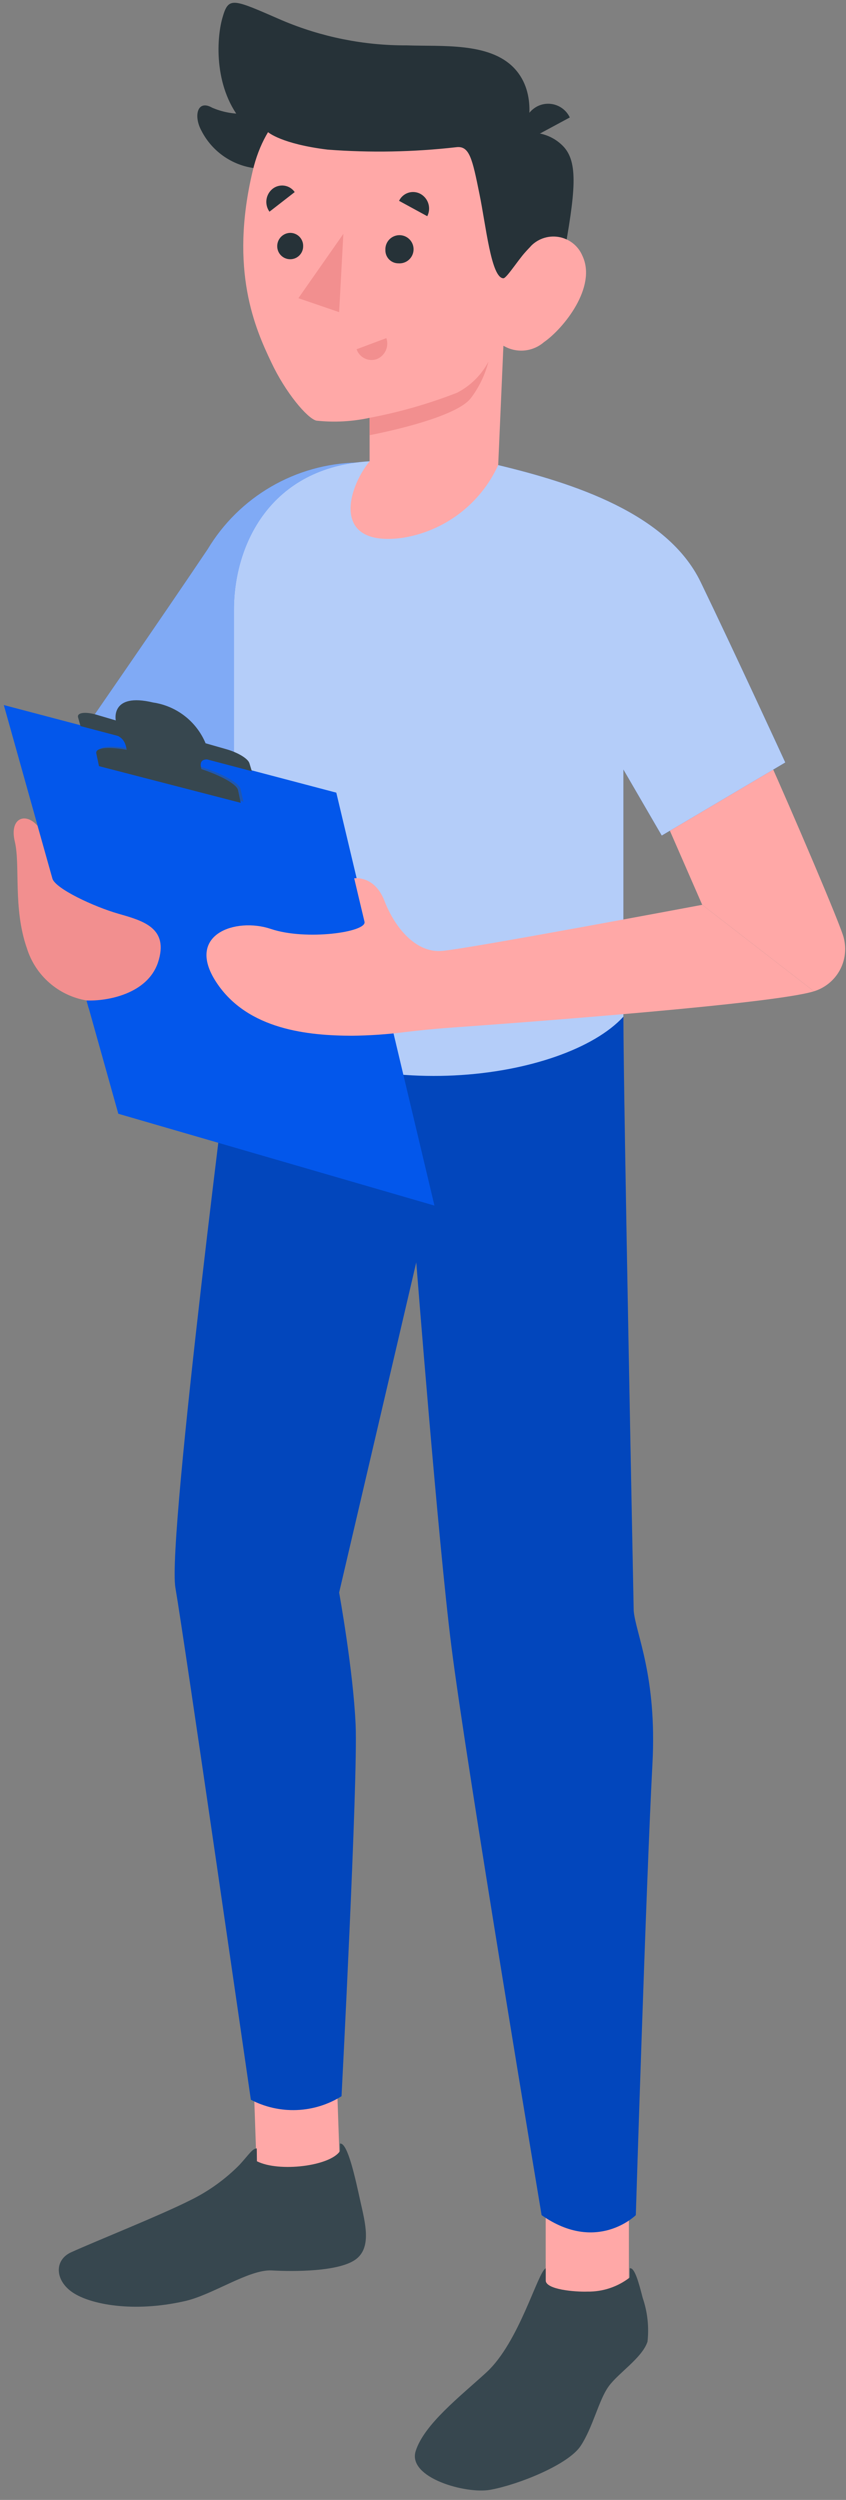 <?xml version="1.0" encoding="UTF-8"?> <svg xmlns="http://www.w3.org/2000/svg" width="86" height="254" viewBox="0 0 86 254" fill="none"><rect x="0" y="0" width="86" height="254" fill="#808080" stroke="none"/> <path d="M85.776 95.316C85.575 94.241 80.314 81.999 78.15 77.183L67.185 82.315L71.384 91.933L82.737 100.72C83.842 100.383 84.774 99.633 85.34 98.627C85.906 97.62 86.062 96.434 85.776 95.316Z" fill="#FFA8A7"></path> <path d="M63.93 223.533H55.473V235.861H63.93V223.533Z" fill="#FFA8A7"></path> <path d="M34.139 208.308L25.686 208.599L26.11 220.919L34.562 220.628L34.139 208.308Z" fill="#FFA8A7"></path> <path d="M36.251 46.996C33.191 47.067 30.198 47.911 27.551 49.45C24.905 50.989 22.69 53.172 21.114 55.797C16.442 62.749 8.214 74.632 8.214 74.632L23.623 79.519L36.251 46.996Z" fill="#0357EB"></path> <g opacity="0.7"> <path opacity="0.7" d="M36.251 46.996C33.191 47.067 30.198 47.911 27.551 49.45C24.905 50.989 22.69 53.172 21.114 55.797C16.442 62.749 8.214 74.632 8.214 74.632L23.623 79.519L36.251 46.996Z" fill="white"></path> </g> <path d="M63.371 103.3C63.371 111.384 64.418 163.66 64.418 163.66C64.618 165.982 66.797 170.268 66.324 179.198C65.679 191.339 64.633 225.067 64.633 225.067C64.633 225.067 60.662 229.009 55.058 225.067C55.058 225.067 47.389 179.27 45.884 167.244C44.551 156.751 42.315 128.255 42.315 128.255L34.474 161.811C34.474 161.811 35.907 169.695 36.151 175.256C36.395 180.818 34.718 212.983 34.718 212.983C33.346 213.841 31.773 214.325 30.157 214.388C28.54 214.45 26.935 214.09 25.501 213.342C25.501 213.342 18.706 166.355 17.832 161.324C16.958 156.292 23.795 103.3 23.795 103.3H63.371Z" fill="#0357EB"></path> <path opacity="0.2" d="M63.371 103.3C63.371 111.384 64.418 163.66 64.418 163.66C64.618 165.982 66.797 170.268 66.324 179.198C65.679 191.339 64.633 225.067 64.633 225.067C64.633 225.067 60.662 229.009 55.058 225.067C55.058 225.067 47.389 179.27 45.884 167.244C44.551 156.751 42.315 128.255 42.315 128.255L34.474 161.811C34.474 161.811 35.907 169.695 36.151 175.256C36.395 180.818 34.718 212.983 34.718 212.983C33.346 213.841 31.773 214.325 30.157 214.388C28.54 214.45 26.935 214.09 25.501 213.342C25.501 213.342 18.706 166.355 17.832 161.324C16.958 156.292 23.795 103.3 23.795 103.3H63.371Z" fill="black"></path> <path d="M50.642 47.254C58.225 49.074 67.843 52.142 71.226 59.137C74.609 66.132 79.826 77.47 79.826 77.47L67.27 84.895L63.371 78.186V103.3C57.437 109.75 36.738 112.76 23.78 103.3V61.96C23.78 55.381 27.45 47.454 37.555 46.867L50.642 47.254Z" fill="#0357EB"></path> <path opacity="0.7" d="M50.642 47.254C58.225 49.074 67.843 52.142 71.226 59.137C74.609 66.132 79.826 77.47 79.826 77.47L67.27 84.895L63.371 78.186V103.3C57.437 109.75 36.738 112.76 23.78 103.3V61.96C23.78 55.381 27.45 47.454 37.555 46.867L50.642 47.254Z" fill="white"></path> <path d="M53.495 13.511C54.176 13.433 54.865 13.511 55.511 13.74C56.157 13.968 56.742 14.341 57.222 14.83C58.828 16.464 58.498 19.503 57.222 26.469L52.263 27.043L53.495 13.511Z" fill="#263238"></path> <path d="M24.669 11.562C23.605 11.575 22.551 11.365 21.573 10.946C20.054 10.071 19.652 11.791 20.484 13.296C21.034 14.37 21.85 15.285 22.853 15.955C23.857 16.625 25.015 17.027 26.217 17.124C26.217 16.909 27.651 13.254 27.651 13.254L24.669 11.562Z" fill="#263238"></path> <path d="M51.174 27.043C51.905 27.487 52.952 26.068 53.855 25.122C54.212 24.715 54.666 24.405 55.175 24.222C55.684 24.038 56.231 23.987 56.766 24.073C57.3 24.159 57.804 24.379 58.23 24.713C58.656 25.047 58.99 25.484 59.201 25.982C60.706 29.15 57.295 33.378 55.288 34.769C54.727 35.253 54.028 35.549 53.289 35.613C52.551 35.677 51.811 35.507 51.174 35.127L50.644 47.254C49.758 49.197 48.404 50.89 46.703 52.181C45.002 53.472 43.007 54.32 40.897 54.65C33.73 55.61 35.235 49.748 37.571 46.867V42.452C35.792 42.837 33.963 42.934 32.153 42.738C31.221 42.495 29.014 39.872 27.58 36.818C25.975 33.45 23.28 27.473 25.688 17.367C28.24 6.516 39.893 6.187 46.86 10.559C53.826 14.93 51.174 27.043 51.174 27.043Z" fill="#FFA8A7"></path> <path d="M51.174 28.275C51.532 28.275 52.951 25.953 53.854 25.122C55.13 23.961 53.496 13.511 53.496 13.511C53.496 13.511 54.772 9.555 52.263 6.918C49.755 4.28 44.91 4.739 41.355 4.61C36.992 4.632 32.671 3.764 28.655 2.058C23.609 -0.135 23.237 -0.393 22.606 1.829C21.975 4.051 21.746 9.111 24.756 12.508L27.265 13.44C27.265 13.44 28.612 14.629 33.313 15.203C37.659 15.533 42.027 15.451 46.357 14.959C47.719 14.773 48.006 16.091 48.737 19.704C49.396 22.886 49.927 28.261 51.174 28.275Z" fill="#263238"></path> <path d="M53.48 14.328L57.924 11.934C57.782 11.636 57.582 11.37 57.334 11.151C57.087 10.932 56.797 10.767 56.483 10.663C56.17 10.56 55.838 10.522 55.509 10.55C55.18 10.579 54.861 10.675 54.57 10.831C53.973 11.162 53.527 11.71 53.324 12.361C53.121 13.013 53.177 13.717 53.48 14.328Z" fill="#263238"></path> <path d="M37.569 42.452C40.609 41.879 43.589 41.025 46.471 39.9C47.828 39.198 48.938 38.098 49.653 36.747C49.307 38.098 48.693 39.365 47.847 40.474C46.155 42.624 37.569 44.215 37.569 44.215V42.452Z" fill="#F28F8F"></path> <path d="M39.176 25.394C39.171 25.571 39.2 25.747 39.264 25.912C39.328 26.077 39.424 26.228 39.547 26.355C39.67 26.482 39.817 26.583 39.98 26.652C40.143 26.721 40.318 26.756 40.495 26.756C40.785 26.779 41.076 26.713 41.328 26.567C41.58 26.421 41.781 26.201 41.905 25.938C42.029 25.675 42.07 25.38 42.022 25.092C41.974 24.805 41.84 24.539 41.638 24.33C41.435 24.121 41.174 23.978 40.888 23.921C40.603 23.864 40.307 23.896 40.039 24.012C39.772 24.127 39.546 24.321 39.392 24.568C39.238 24.815 39.163 25.104 39.176 25.394Z" fill="#263238"></path> <path d="M40.566 20.406L43.433 21.968C43.632 21.58 43.674 21.13 43.552 20.712C43.429 20.293 43.151 19.938 42.774 19.718C42.586 19.61 42.377 19.542 42.161 19.518C41.946 19.494 41.727 19.516 41.52 19.58C41.313 19.645 41.121 19.752 40.957 19.894C40.793 20.036 40.66 20.21 40.566 20.406Z" fill="#263238"></path> <path d="M39.276 34.353L36.251 35.485C36.319 35.687 36.426 35.872 36.566 36.032C36.706 36.191 36.876 36.322 37.066 36.415C37.257 36.508 37.464 36.563 37.676 36.575C37.888 36.588 38.1 36.559 38.301 36.489C38.706 36.325 39.033 36.013 39.214 35.615C39.395 35.218 39.417 34.766 39.276 34.353Z" fill="#F28F8F"></path> <path d="M27.393 21.51L29.959 19.517C29.838 19.344 29.683 19.197 29.504 19.085C29.324 18.973 29.124 18.898 28.915 18.866C28.706 18.834 28.492 18.845 28.287 18.898C28.083 18.95 27.89 19.044 27.723 19.173C27.378 19.445 27.15 19.84 27.089 20.275C27.028 20.711 27.137 21.153 27.393 21.51Z" fill="#263238"></path> <path d="M28.181 25.022C28.181 25.195 28.215 25.366 28.281 25.526C28.347 25.686 28.445 25.832 28.567 25.954C28.689 26.077 28.835 26.174 28.995 26.24C29.155 26.306 29.326 26.34 29.499 26.34C29.673 26.34 29.844 26.306 30.004 26.24C30.164 26.174 30.309 26.077 30.432 25.954C30.554 25.832 30.651 25.686 30.718 25.526C30.784 25.366 30.818 25.195 30.818 25.022C30.824 24.845 30.794 24.669 30.73 24.504C30.667 24.339 30.57 24.188 30.448 24.061C30.324 23.934 30.177 23.833 30.014 23.764C29.851 23.695 29.676 23.66 29.499 23.66C29.145 23.667 28.807 23.815 28.56 24.07C28.313 24.325 28.177 24.667 28.181 25.022Z" fill="#263238"></path> <path d="M34.905 23.76L34.474 31.716L30.332 30.297L34.905 23.76Z" fill="#F28F8F"></path> <path d="M0.388 71.636L34.187 80.537L44.164 122.493L12.027 113.162L0.388 71.636Z" fill="#0357EB"></path> <path d="M15.124 99.401C14.529 100.463 13.629 101.321 12.54 101.866C11.451 102.41 10.224 102.615 9.018 102.454L8.53 100.72L15.124 99.401Z" fill="#0357EB"></path> <path d="M22.677 100.72C22.82 101.838 25.128 103.902 29.012 105.192C33.427 106.625 40.207 105.894 40.207 105.894L39.605 103.802L22.677 100.72Z" fill="#0357EB"></path> <path opacity="0.43" d="M10.335 77.713L10.048 76.423C9.905 75.707 11.883 75.678 14.492 76.352L19.466 77.642C22.075 78.33 24.296 79.448 24.454 80.165L24.741 81.455L10.335 77.713Z" fill="#455A64"></path> <path d="M7.927 72.854C7.841 72.41 8.644 72.295 9.733 72.596L11.769 73.198C11.769 73.198 11.181 70.331 15.567 71.378C16.738 71.55 17.843 72.022 18.778 72.748C19.712 73.474 20.443 74.429 20.899 75.52L23.007 76.122C24.168 76.452 25.214 77.068 25.357 77.556L25.601 78.358L8.185 73.772L7.927 72.854Z" fill="#37474F"></path> <path d="M10.336 74.245C11.927 74.632 12.586 74.847 12.83 75.936C13.073 77.025 13.217 78.115 13.217 78.115L20.914 80.15C20.914 80.15 20.541 78.559 20.427 77.943C20.312 77.326 20.57 76.954 21.86 77.269L21.96 76.782L9.877 73.714L10.336 74.245Z" fill="#37474F"></path> <path d="M10.063 77.843L9.791 76.552C9.633 75.836 11.611 75.807 14.22 76.481L19.194 77.771C21.803 78.445 24.039 79.563 24.197 80.279L24.469 81.57L10.063 77.843Z" fill="#37474F"></path> <path d="M82.736 100.72L71.384 91.933C71.384 91.933 47.589 96.405 44.909 96.62C42.228 96.835 40.107 94.183 39.089 91.546C38.072 88.908 36.007 89.238 36.007 89.238C36.007 89.238 36.796 92.592 37.054 93.653C37.312 94.714 31.105 95.588 27.536 94.384C23.967 93.18 18.792 94.929 21.989 99.802C25.185 104.676 31.435 105.22 35.764 105.235C37.575 105.217 39.385 105.093 41.182 104.862C42.615 104.69 44.049 104.547 45.382 104.446C54.24 103.816 78.709 101.981 82.736 100.72Z" fill="#FFA8A7"></path> <path d="M3.814 83.906L5.319 89.252C5.606 90.284 9.533 92.119 12.027 92.836C14.521 93.553 17.23 94.269 16.055 97.81C14.966 101.006 10.88 101.737 8.802 101.651C7.402 101.415 6.094 100.796 5.024 99.862C3.954 98.929 3.163 97.717 2.739 96.362C1.305 92.277 2.079 87.905 1.506 85.511C0.933 83.118 2.581 82.487 3.814 83.906Z" fill="#F28F8F"></path> <path d="M55.473 231.689V230.471C54.671 230.829 52.779 238.011 49.424 241.064C46.758 243.501 43.117 246.324 42.257 249.034C41.397 251.743 47.331 253.42 49.826 252.975C52.693 252.459 57.752 250.424 59.014 248.532C60.275 246.64 60.863 243.845 61.881 242.454C62.898 241.064 65.263 239.587 65.822 237.925C65.989 236.426 65.823 234.908 65.335 233.481C64.948 231.976 64.518 230.342 64.016 230.471C64.016 230.657 64.016 231.403 64.016 231.403C62.787 232.355 61.271 232.86 59.716 232.836C58.469 232.879 55.459 232.635 55.473 231.689Z" fill="#37474F"></path> <path d="M26.103 218.287C25.659 218.287 25.3 218.918 24.34 219.964C22.889 221.43 21.203 222.641 19.352 223.548C16.184 225.139 10.034 227.576 7.239 228.837C5.491 229.625 5.577 231.704 7.383 232.922C9.189 234.141 13.532 234.986 18.75 233.811C21.616 233.18 25.3 230.557 27.637 230.686C29.973 230.815 34.359 230.801 36.094 229.611C37.828 228.421 37.126 225.87 36.638 223.677C36.151 221.484 35.348 217.642 34.56 217.8V218.56C33.542 220.093 28.353 220.724 26.117 219.592L26.103 218.287Z" fill="#37474F"></path> </svg> 